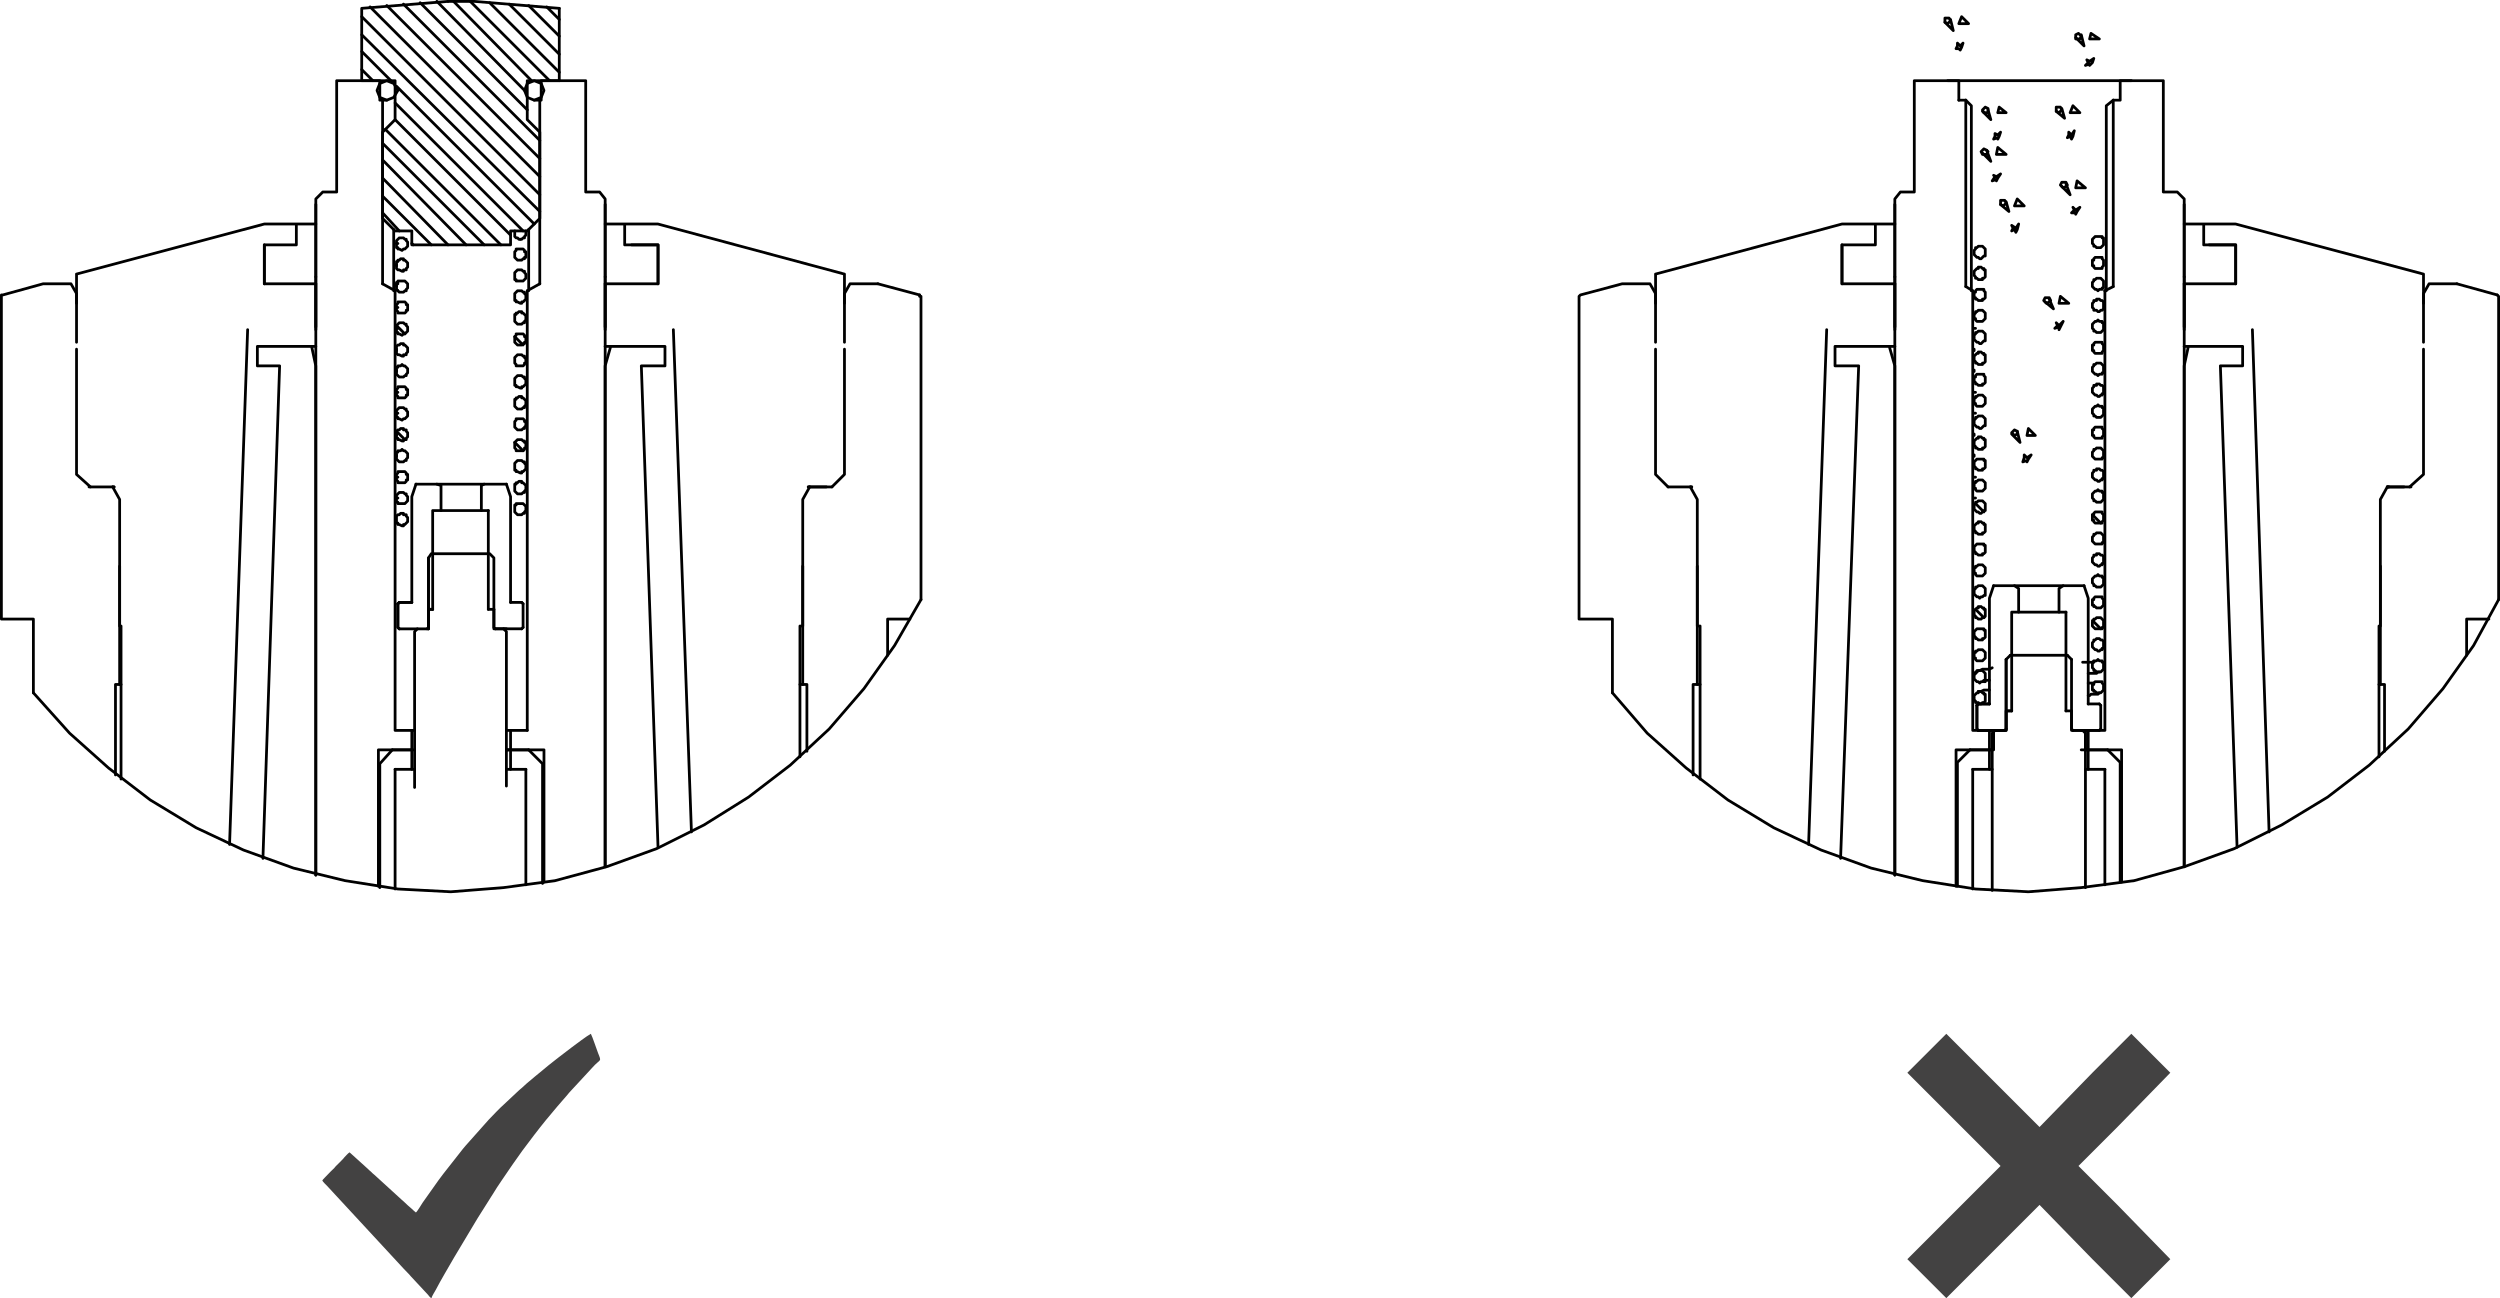 <?xml version="1.0" encoding="UTF-8"?>
<!DOCTYPE svg PUBLIC "-//W3C//DTD SVG 1.1//EN" "http://www.w3.org/Graphics/SVG/1.1/DTD/svg11.dtd">
<!-- Creator: CorelDRAW 2020 (64-Bit) -->
<svg xmlns="http://www.w3.org/2000/svg" xml:space="preserve" width="52.131mm" height="27.069mm" version="1.1" style="shape-rendering:geometricPrecision; text-rendering:geometricPrecision; image-rendering:optimizeQuality; fill-rule:evenodd; clip-rule:evenodd"
viewBox="0 0 790.89 410.67"
 xmlns:xlink="http://www.w3.org/1999/xlink"
 xmlns:xodm="http://www.corel.com/coreldraw/odm/2003">
 <defs>
  <style type="text/css">
   <![CDATA[
    .str1 {stroke:black;stroke-width:0.88;stroke-linecap:round;stroke-linejoin:round;stroke-miterlimit:10}
    .str0 {stroke:black;stroke-width:0.88;stroke-linecap:round;stroke-linejoin:round;stroke-miterlimit:10}
    .fil2 {fill:none}
    .fil1 {fill:none;fill-rule:nonzero}
    .fil0 {fill:#434242}
   ]]>
  </style>
 </defs>
 <g id="Layer_x0020_1">
  <g id="_2641959341792">
   <g>
    <polygon class="fil0" points="615.73,327.05 628.05,339.37 644.52,355.84 645.22,356.54 645.51,356.24 661.94,339.37 674.26,327.05 686.59,339.37 669.86,356.54 657.54,368.86 669.86,381.18 686.59,398.35 674.26,410.67 661.94,398.35 645.22,381.18 628.05,398.35 615.73,410.67 603.4,398.35 620.57,381.18 632.89,368.86 620.57,356.54 603.4,339.37 "/>
    <g>
     <polyline class="fil1 str0" points="662.38,209.06 661.94,209.5 661.5,209.5 661.06,209.5 660.62,209.5 660.18,209.5 659.74,209.5 658.86,209.5 "/>
     <polyline class="fil1 str0" points="630.25,211.26 629.37,211.7 628.49,211.7 627.61,211.7 627.17,211.7 626.29,212.14 625.85,212.14 625.41,212.14 625.41,212.58 624.97,213.02 624.53,213.02 624.53,213.46 "/>
     <line class="fil1 str0" x1="624.53" y1="157.56" x2="624.97" y2= "157.56" />
     <polyline class="fil1 str0" points="627.61,215.66 628.05,215.66 628.05,215.22 628.49,215.22 629.37,215.22 "/>
     <polyline class="fil1 str0" points="660.62,213.02 661.5,213.02 662.38,213.02 663.26,213.02 663.7,212.58 664.14,212.58 "/>
     <polyline class="fil1 str0" points="662.38,216.1 661.94,216.1 661.5,216.1 660.62,216.1 "/>
     <polyline class="fil1 str0" points="629.37,218.3 628.93,218.3 628.49,218.3 627.61,218.3 626.73,218.74 626.29,218.74 625.85,218.74 "/>
     <polyline class="fil1 str0" points="660.62,220.06 661.06,220.06 661.5,219.62 662.38,219.62 663.26,219.62 663.7,219.62 664.14,219.18 "/>
     <path class="fil1 str0" d="M624.53 150.96l0.44 0m-0.44 -13.64l0 0.44m0 6.16l0 0.44m0 -13.64l0.44 0m-0.44 -13.64l0 0.44m0 6.6l0.44 0m-0.44 -13.64l0 0.44m0 -7.04l0.44 0m-25.53 -16.29l0 -22.89m91.54 0l0 22.89"/>
     <polygon class="fil1 str0" points="626.29,216.1 625.85,215.66 625.41,215.66 624.97,215.22 624.53,214.78 624.53,214.34 624.53,213.9 624.53,213.46 624.97,213.02 624.97,212.58 625.41,212.58 625.85,212.14 626.29,212.14 626.73,212.14 627.17,212.14 627.61,212.58 628.05,213.02 628.05,213.46 628.05,213.9 628.05,214.34 628.05,214.78 628.05,215.22 627.61,215.22 627.17,215.66 626.73,215.66 "/>
     <polygon class="fil1 str0" points="663.7,212.58 663.26,212.58 662.82,212.14 662.38,212.14 662.38,211.7 661.94,211.26 661.94,210.82 661.94,210.38 661.94,209.94 662.38,209.5 662.82,209.06 663.26,209.06 663.7,208.62 664.14,209.06 664.58,209.06 665.02,209.06 665.02,209.5 665.46,209.5 665.46,209.94 665.46,210.38 665.46,210.82 665.46,211.26 665.46,211.7 665.02,212.14 664.58,212.58 664.14,212.58 "/>
     <polygon class="fil1 str0" points="626.29,222.7 625.85,222.26 625.41,222.26 624.97,222.26 624.97,221.82 624.53,221.38 624.53,220.94 624.53,220.5 624.53,220.06 624.97,219.62 625.41,219.18 625.85,219.18 625.85,218.74 626.29,218.74 626.73,218.74 627.17,219.18 627.61,219.18 627.61,219.62 628.05,219.62 628.05,220.06 628.05,220.5 628.05,220.94 628.05,221.38 628.05,221.82 627.61,222.26 627.17,222.26 626.73,222.7 "/>
     <polygon class="fil1 str0" points="663.7,219.18 663.26,219.18 662.82,218.74 662.38,218.74 662.38,218.3 661.94,218.3 661.94,217.86 661.94,217.42 661.94,216.98 661.94,216.54 662.38,216.54 662.38,216.1 662.82,215.66 663.26,215.66 663.7,215.66 664.14,215.66 664.58,215.66 665.02,215.66 665.02,216.1 665.46,216.54 665.46,216.98 665.46,217.42 665.46,217.86 665.46,218.3 665.02,218.74 664.58,219.18 664.14,219.18 "/>
     <polygon class="fil1 str0" points="626.29,209.06 625.85,209.06 625.41,209.06 624.97,208.62 624.97,208.18 624.53,208.18 624.53,207.74 624.53,207.3 624.53,206.86 624.53,206.42 624.97,206.42 624.97,205.98 625.41,205.98 625.85,205.54 626.29,205.54 626.73,205.54 627.17,205.54 627.61,205.98 628.05,206.42 628.05,206.86 628.05,207.3 628.05,207.74 628.05,208.18 627.61,208.62 627.17,209.06 626.73,209.06 "/>
     <polygon class="fil1 str0" points="663.7,205.98 663.26,205.54 662.82,205.54 662.38,205.1 661.94,204.66 661.94,204.22 661.94,203.78 661.94,203.34 662.38,202.9 662.38,202.46 662.82,202.46 663.26,202.02 663.7,202.02 664.14,202.02 664.58,202.46 665.02,202.46 665.46,202.9 665.46,203.34 665.46,203.78 665.46,204.22 665.46,204.66 665.46,205.1 665.02,205.1 665.02,205.54 664.58,205.54 664.14,205.98 "/>
     <polygon class="fil1 str0" points="626.29,195.85 625.85,195.85 625.41,195.41 624.97,195.41 624.97,194.97 624.53,194.53 624.53,194.09 624.53,193.65 624.53,193.21 624.97,192.77 625.41,192.33 625.85,192.33 625.85,191.89 626.29,191.89 626.73,191.89 627.17,192.33 627.61,192.33 627.61,192.77 628.05,192.77 628.05,193.21 628.05,193.65 628.05,194.09 628.05,194.53 628.05,194.97 627.61,195.41 627.17,195.41 626.73,195.85 "/>
     <polygon class="fil1 str0" points="663.7,192.33 663.26,192.33 662.82,191.89 662.38,191.89 662.38,191.45 661.94,191.45 661.94,191.01 661.94,190.57 661.94,190.13 661.94,189.69 662.38,189.69 662.38,189.25 662.82,188.81 663.26,188.81 663.7,188.81 664.14,188.81 664.58,188.81 665.02,188.81 665.02,189.25 665.46,189.69 665.46,190.13 665.46,190.57 665.46,191.01 665.46,191.45 665.02,191.89 664.58,192.33 664.14,192.33 "/>
     <polygon class="fil1 str0" points="626.29,202.46 625.85,202.46 625.41,202.02 624.97,202.02 624.97,201.58 624.53,201.13 624.53,200.69 624.53,200.26 624.53,199.81 624.97,199.37 625.41,198.93 625.85,198.93 626.29,198.93 626.73,198.93 627.17,198.93 627.61,198.93 627.61,199.37 628.05,199.37 628.05,199.81 628.05,200.26 628.05,200.69 628.05,201.13 628.05,201.58 627.61,202.02 627.17,202.02 627.17,202.46 626.73,202.46 "/>
     <polygon class="fil1 str0" points="663.7,198.93 663.26,198.93 662.82,198.93 662.38,198.49 661.94,198.05 661.94,197.61 661.94,197.17 661.94,196.73 662.38,196.29 662.38,195.85 662.82,195.85 663.26,195.41 663.7,195.41 664.14,195.41 664.58,195.41 665.02,195.85 665.46,196.29 665.46,196.73 665.46,197.17 665.46,197.61 665.46,198.05 665.46,198.49 665.02,198.49 665.02,198.93 664.58,198.93 664.14,198.93 "/>
     <polygon class="fil1 str0" points="626.29,148.76 625.85,148.76 625.41,148.32 624.97,148.32 624.97,147.88 624.53,147.44 624.53,147 624.53,146.56 624.53,146.12 624.97,145.68 625.41,145.24 625.85,145.24 626.29,145.24 626.73,145.24 627.17,145.24 627.61,145.24 627.61,145.68 628.05,145.68 628.05,146.12 628.05,146.56 628.05,147 628.05,147.44 628.05,147.88 627.61,148.32 627.17,148.32 627.17,148.76 626.73,148.76 "/>
     <polygon class="fil1 str0" points="663.7,145.24 663.26,145.24 662.82,145.24 662.38,144.8 661.94,144.36 661.94,143.92 661.94,143.48 661.94,143.04 662.38,142.6 662.38,142.16 662.82,142.16 663.26,141.72 663.7,141.72 664.14,141.72 664.58,141.72 665.02,142.16 665.46,142.6 665.46,143.04 665.46,143.48 665.46,143.92 665.46,144.36 665.46,144.8 665.02,144.8 665.02,145.24 664.58,145.24 664.14,145.24 "/>
     <polygon class="fil1 str0" points="626.29,142.16 625.85,142.16 625.41,141.72 624.97,141.72 624.97,141.28 624.53,140.84 624.53,140.4 624.53,139.96 624.53,139.52 624.97,139.08 625.41,138.64 625.85,138.64 625.85,138.2 626.29,138.2 626.73,138.2 627.17,138.64 627.61,138.64 627.61,139.08 628.05,139.08 628.05,139.52 628.05,139.96 628.05,140.4 628.05,140.84 628.05,141.28 627.61,141.72 627.17,141.72 627.17,142.16 626.73,142.16 "/>
     <polygon class="fil1 str0" points="663.7,138.64 663.26,138.64 662.82,138.64 662.38,138.2 662.38,137.76 661.94,137.76 661.94,137.32 661.94,136.88 661.94,136.44 661.94,136 662.38,136 662.38,135.56 662.82,135.12 663.26,135.12 663.7,135.12 664.14,135.12 664.58,135.12 665.02,135.12 665.02,135.56 665.46,136 665.46,136.44 665.46,136.88 665.46,137.32 665.46,137.76 665.02,138.2 665.02,138.64 664.58,138.64 664.14,138.64 "/>
     <polygon class="fil1 str0" points="626.29,189.25 625.85,188.81 625.41,188.81 624.97,188.37 624.53,187.93 624.53,187.49 624.53,187.05 624.53,186.61 624.97,186.17 624.97,185.73 625.41,185.73 625.85,185.29 626.29,185.29 626.73,185.29 627.17,185.29 627.61,185.73 628.05,186.17 628.05,186.61 628.05,187.05 628.05,187.49 628.05,187.93 628.05,188.37 627.61,188.37 627.17,188.81 626.73,188.81 "/>
     <polygon class="fil1 str0" points="663.7,185.73 663.26,185.73 662.82,185.29 662.38,185.29 662.38,184.85 661.94,184.41 661.94,183.97 661.94,183.53 661.94,183.09 662.38,182.65 662.82,182.21 663.26,182.21 663.7,181.77 664.14,182.21 664.58,182.21 665.02,182.21 665.02,182.65 665.46,182.65 665.46,183.09 665.46,183.53 665.46,183.97 665.46,184.41 665.46,184.85 665.02,185.29 664.58,185.73 664.14,185.73 "/>
     <polygon class="fil1 str0" points="626.29,135.56 625.85,135.12 625.41,135.12 624.97,134.68 624.53,134.24 624.53,133.8 624.53,133.36 624.53,132.92 624.97,132.48 624.97,132.04 625.41,132.04 625.85,131.6 626.29,131.6 626.73,131.6 627.17,131.6 627.61,132.04 628.05,132.48 628.05,132.92 628.05,133.36 628.05,133.8 628.05,134.24 628.05,134.68 627.61,134.68 627.17,135.12 626.73,135.56 "/>
     <polygon class="fil1 str0" points="663.7,132.04 663.26,132.04 662.82,131.6 662.38,131.6 662.38,131.16 661.94,130.72 661.94,130.28 661.94,129.84 661.94,129.4 662.38,128.96 662.82,128.52 663.26,128.52 663.7,128.08 664.14,128.52 664.58,128.52 665.02,128.52 665.02,128.96 665.46,128.96 665.46,129.4 665.46,129.84 665.46,130.28 665.46,130.72 665.46,131.16 665.02,131.6 664.58,132.04 664.14,132.04 "/>
     <polygon class="fil1 str0" points="626.29,175.61 625.85,175.61 625.41,175.17 624.97,175.17 624.97,174.73 624.53,174.29 624.53,173.85 624.53,173.41 624.53,172.97 624.97,172.53 625.41,172.09 625.85,172.09 626.29,172.09 626.73,172.09 627.17,172.09 627.61,172.09 627.61,172.53 628.05,172.53 628.05,172.97 628.05,173.41 628.05,173.85 628.05,174.29 628.05,174.73 627.61,175.17 627.17,175.17 627.17,175.61 626.73,175.61 "/>
     <polygon class="fil1 str0" points="663.7,172.09 663.26,172.09 662.82,172.09 662.38,171.65 661.94,171.21 661.94,170.77 661.94,170.33 661.94,169.89 662.38,169.45 662.38,169.01 662.82,169.01 663.26,168.57 663.7,168.57 664.14,168.57 664.58,168.57 665.02,169.01 665.46,169.45 665.46,169.89 665.46,170.33 665.46,170.77 665.46,171.21 665.46,171.65 665.02,171.65 665.02,172.09 664.58,172.09 664.14,172.09 "/>
     <polygon class="fil1 str0" points="626.29,182.21 625.85,182.21 625.41,182.21 624.97,181.77 624.97,181.33 624.53,181.33 624.53,180.89 624.53,180.45 624.53,180.01 624.53,179.57 624.97,179.57 624.97,179.13 625.41,179.13 625.85,178.69 626.29,178.69 626.73,178.69 627.17,178.69 627.61,179.13 628.05,179.57 628.05,180.01 628.05,180.45 628.05,180.89 628.05,181.33 627.61,181.77 627.17,182.21 626.73,182.21 "/>
     <polygon class="fil1 str0" points="663.7,179.13 663.26,178.69 662.82,178.69 662.38,178.25 661.94,177.81 661.94,177.37 661.94,176.93 661.94,176.49 662.38,176.05 662.38,175.61 662.82,175.61 663.26,175.61 663.26,175.17 663.7,175.17 664.14,175.17 664.58,175.61 665.02,175.61 665.46,176.05 665.46,176.49 665.46,176.93 665.46,177.37 665.46,177.81 665.46,178.25 665.02,178.25 665.02,178.69 664.58,178.69 664.14,179.13 "/>
     <polygon class="fil1 str0" points="626.29,128.52 625.85,128.52 625.41,128.52 624.97,128.08 624.97,127.64 624.53,127.64 624.53,127.19 624.53,126.76 624.53,126.32 624.53,125.87 624.97,125.87 624.97,125.43 625.41,125.43 625.85,124.99 626.29,124.99 626.73,124.99 627.17,124.99 627.61,125.43 628.05,125.87 628.05,126.32 628.05,126.76 628.05,127.19 628.05,127.64 627.61,128.08 627.17,128.52 626.73,128.52 "/>
     <polygon class="fil1 str0" points="663.7,125.43 663.26,124.99 662.82,124.99 662.38,124.55 661.94,124.11 661.94,123.67 661.94,123.23 661.94,122.79 662.38,122.35 662.38,121.91 662.82,121.91 663.26,121.91 663.26,121.47 663.7,121.47 664.14,121.47 664.58,121.91 665.02,121.91 665.46,122.35 665.46,122.79 665.46,123.23 665.46,123.67 665.46,124.11 665.46,124.55 665.02,124.55 665.02,124.99 664.58,124.99 664.14,125.43 "/>
     <polygon class="fil1 str0" points="626.29,121.91 625.85,121.91 625.41,121.47 624.97,121.47 624.97,121.03 624.53,120.59 624.53,120.15 624.53,119.71 624.53,119.27 624.97,119.27 624.97,118.83 625.41,118.39 625.85,118.39 626.29,118.39 626.73,118.39 627.17,118.39 627.61,118.39 627.61,118.83 628.05,119.27 628.05,119.71 628.05,120.15 628.05,120.59 628.05,121.03 627.61,121.47 627.17,121.47 627.17,121.91 626.73,121.91 "/>
     <polygon class="fil1 str0" points="663.7,118.83 663.26,118.39 662.82,118.39 662.38,117.95 661.94,117.51 661.94,117.07 661.94,116.63 661.94,116.19 662.38,115.75 662.38,115.31 662.82,115.31 663.26,114.87 663.7,114.87 664.14,114.87 664.58,114.87 665.02,115.31 665.46,115.75 665.46,116.19 665.46,116.63 665.46,117.07 665.46,117.51 665.46,117.95 665.02,117.95 665.02,118.39 664.58,118.39 664.14,118.39 "/>
     <polygon class="fil1 str0" points="626.29,169.01 625.85,169.01 625.41,168.57 624.97,168.57 624.97,168.13 624.53,167.69 624.53,167.25 624.53,166.8 624.53,166.37 624.97,165.93 625.41,165.48 625.85,165.48 625.85,165.04 626.29,165.04 626.73,165.04 627.17,165.48 627.61,165.48 627.61,165.93 628.05,165.93 628.05,166.37 628.05,166.8 628.05,167.25 628.05,167.69 628.05,168.13 627.61,168.57 627.17,168.57 627.17,169.01 626.73,169.01 "/>
     <polygon class="fil1 str0" points="663.7,165.48 663.26,165.48 662.82,165.48 662.38,165.04 662.38,164.6 661.94,164.6 661.94,164.16 661.94,163.72 661.94,163.28 661.94,162.84 662.38,162.84 662.38,162.4 662.82,161.96 663.26,161.96 663.7,161.96 664.14,161.96 664.58,161.96 665.02,161.96 665.02,162.4 665.46,162.84 665.46,163.28 665.46,163.72 665.46,164.16 665.46,164.6 665.02,165.04 665.02,165.48 664.58,165.48 664.14,165.48 "/>
     <polygon class="fil1 str0" points="626.29,155.36 625.85,155.36 625.41,155.36 624.97,154.92 624.97,154.48 624.53,154.48 624.53,154.04 624.53,153.6 624.53,153.16 624.53,152.72 624.97,152.72 624.97,152.28 625.41,152.28 625.85,151.84 626.29,151.84 626.73,151.84 627.17,151.84 627.61,152.28 628.05,152.72 628.05,153.16 628.05,153.6 628.05,154.04 628.05,154.48 627.61,154.92 627.17,155.36 626.73,155.36 "/>
     <polygon class="fil1 str0" points="663.7,152.28 663.26,151.84 662.82,151.84 662.38,151.4 661.94,150.96 661.94,150.52 661.94,150.08 661.94,149.64 662.38,149.2 662.38,148.76 662.82,148.76 663.26,148.76 663.26,148.32 663.7,148.32 664.14,148.32 664.58,148.76 665.02,148.76 665.46,149.2 665.46,149.64 665.46,150.08 665.46,150.52 665.46,150.96 665.46,151.4 665.02,151.4 665.02,151.84 664.58,151.84 664.14,152.28 "/>
     <polygon class="fil1 str0" points="626.29,162.4 625.85,161.96 625.41,161.96 624.97,161.52 624.53,161.08 624.53,160.65 624.53,160.2 624.53,159.76 624.97,159.32 624.97,158.88 625.41,158.88 625.85,158.44 626.29,158.44 626.73,158.44 627.17,158.44 627.61,158.88 628.05,159.32 628.05,159.76 628.05,160.2 628.05,160.65 628.05,161.08 628.05,161.52 627.61,161.52 627.17,161.96 626.73,162.4 "/>
     <polygon class="fil1 str0" points="663.7,158.88 663.26,158.88 662.82,158.44 662.38,158.44 662.38,158 661.94,157.56 661.94,157.12 661.94,156.68 661.94,156.24 662.38,155.8 662.82,155.36 663.26,155.36 663.7,154.92 664.14,155.36 664.58,155.36 665.02,155.36 665.02,155.8 665.46,155.8 665.46,156.24 665.46,156.68 665.46,157.12 665.46,157.56 665.46,158 665.02,158.44 664.58,158.88 664.14,158.88 "/>
     <polygon class="fil1 str0" points="626.29,115.31 625.85,115.31 625.41,114.87 624.97,114.87 624.97,114.43 624.53,113.99 624.53,113.55 624.53,113.11 624.53,112.67 624.97,112.23 625.41,111.79 625.85,111.79 625.85,111.35 626.29,111.35 626.73,111.35 627.17,111.79 627.61,111.79 627.61,112.23 628.05,112.23 628.05,112.67 628.05,113.11 628.05,113.55 628.05,113.99 628.05,114.43 627.61,114.87 627.17,114.87 627.17,115.31 626.73,115.31 "/>
     <polygon class="fil1 str0" points="663.7,111.79 663.26,111.79 662.82,111.79 662.38,111.35 662.38,110.91 661.94,110.91 661.94,110.47 661.94,110.03 661.94,109.59 661.94,109.15 662.38,109.15 662.38,108.71 662.82,108.27 663.26,108.27 663.7,108.27 664.14,108.27 664.58,108.27 665.02,108.27 665.02,108.71 665.46,109.15 665.46,109.59 665.46,110.03 665.46,110.47 665.46,110.91 665.02,111.35 665.02,111.79 664.58,111.79 664.14,111.79 "/>
     <polygon class="fil1 str0" points="626.29,108.71 625.85,108.27 625.41,108.27 624.97,107.83 624.53,107.39 624.53,106.95 624.53,106.51 624.53,106.07 624.97,105.63 624.97,105.19 625.41,105.19 625.85,104.75 626.29,104.75 626.73,104.75 627.17,104.75 627.61,105.19 628.05,105.63 628.05,106.07 628.05,106.51 628.05,106.95 628.05,107.39 628.05,107.83 627.61,107.83 627.17,108.27 626.73,108.71 "/>
     <polygon class="fil1 str0" points="663.7,105.19 663.26,105.19 662.82,104.75 662.38,104.75 662.38,104.31 661.94,103.87 661.94,103.43 661.94,102.99 661.94,102.55 662.38,102.11 662.82,101.67 663.26,101.67 663.7,101.23 664.14,101.67 664.58,101.67 665.02,101.67 665.02,102.11 665.46,102.11 665.46,102.55 665.46,102.99 665.46,103.43 665.46,103.87 665.46,104.31 665.02,104.75 664.58,105.19 664.14,105.19 "/>
     <polygon class="fil1 str0" points="626.29,101.67 625.85,101.67 625.41,101.67 624.97,101.23 624.97,100.79 624.53,100.79 624.53,100.35 624.53,99.91 624.53,99.47 624.97,99.03 624.97,98.59 625.41,98.59 625.85,98.15 626.29,98.15 626.73,98.15 627.17,98.15 627.61,98.59 628.05,99.03 628.05,99.47 628.05,99.91 628.05,100.35 628.05,100.79 627.61,101.23 627.17,101.67 626.73,101.67 "/>
     <polygon class="fil1 str0" points="663.7,98.59 663.26,98.15 662.82,98.15 662.38,98.15 662.38,97.71 661.94,97.27 661.94,96.83 661.94,96.39 661.94,95.95 662.38,95.51 662.38,95.07 662.82,95.07 663.26,95.07 663.26,94.63 663.7,94.63 664.14,94.63 664.58,95.07 665.02,95.07 665.46,95.51 665.46,95.95 665.46,96.39 665.46,96.83 665.46,97.27 665.46,97.71 665.02,98.15 664.58,98.15 664.14,98.59 "/>
     <polygon class="fil1 str0" points="626.29,95.07 625.85,95.07 625.41,94.63 624.97,94.63 624.97,94.19 624.53,94.19 624.53,93.75 624.53,93.31 624.53,92.87 624.53,92.43 624.97,92.43 624.97,91.99 625.41,91.54 625.85,91.54 626.29,91.54 626.73,91.54 627.17,91.54 627.61,91.54 627.61,91.99 628.05,92.43 628.05,92.87 628.05,93.31 628.05,93.75 628.05,94.19 627.61,94.63 627.17,94.63 627.17,95.07 626.73,95.07 "/>
     <polygon class="fil1 str0" points="663.7,91.99 663.26,91.54 662.82,91.54 662.38,91.1 661.94,90.66 661.94,90.22 661.94,89.78 661.94,89.34 662.38,88.9 662.38,88.46 662.82,88.46 663.26,88.02 663.7,88.02 664.14,88.02 664.58,88.02 665.02,88.46 665.46,88.9 665.46,89.34 665.46,89.78 665.46,90.22 665.46,90.66 665.46,91.1 665.02,91.1 665.02,91.54 664.58,91.54 664.14,91.54 "/>
     <polygon class="fil1 str0" points="626.29,88.46 625.85,88.46 625.41,88.02 624.97,88.02 624.97,87.58 624.53,87.14 624.53,86.71 624.53,86.26 624.53,85.82 624.97,85.38 625.41,84.94 625.85,84.94 625.85,84.5 626.29,84.5 626.73,84.5 627.17,84.94 627.61,84.94 627.61,85.38 628.05,85.38 628.05,85.82 628.05,86.26 628.05,86.71 628.05,87.14 628.05,87.58 627.61,88.02 627.17,88.02 627.17,88.46 626.73,88.46 "/>
     <polygon class="fil1 str0" points="663.7,84.94 663.26,84.94 662.82,84.94 662.38,84.5 662.38,84.06 661.94,84.06 661.94,83.62 661.94,83.18 661.94,82.74 661.94,82.3 662.38,82.3 662.38,81.86 662.82,81.42 663.26,81.42 663.7,81.42 664.14,81.42 664.58,81.42 665.02,81.42 665.02,81.86 665.46,82.3 665.46,82.74 665.46,83.18 665.46,83.62 665.46,84.06 665.02,84.5 665.02,84.94 664.58,84.94 664.14,84.94 "/>
     <polygon class="fil1 str0" points="626.29,81.86 625.85,81.42 625.41,81.42 624.97,80.98 624.53,80.54 624.53,80.1 624.53,79.66 624.53,79.22 624.97,78.78 624.97,78.34 625.41,78.34 625.85,77.9 626.29,77.9 626.73,77.9 627.17,77.9 627.61,78.34 628.05,78.78 628.05,79.22 628.05,79.66 628.05,80.1 628.05,80.54 628.05,80.98 627.61,80.98 627.17,81.42 626.73,81.86 "/>
     <polygon class="fil1 str0" points="663.7,78.34 663.26,78.34 662.82,77.9 662.38,77.9 662.38,77.46 661.94,77.02 661.94,76.58 661.94,76.14 661.94,75.7 662.38,75.26 662.82,74.82 663.26,74.82 663.7,74.82 664.14,74.82 664.58,74.82 665.02,74.82 665.02,75.26 665.46,75.26 665.46,75.7 665.46,76.14 665.46,76.58 665.46,77.02 665.46,77.46 665.02,77.9 664.58,78.34 664.14,78.34 "/>
     <path class="fil1 str0" d="M536.95 179.13l0 18.92m216.1 0l0 -18.92m-215.22 18.92l0 48.41m214.78 -7.04l0 -41.37m-40.05 -93.75l5.28 158.88m-145.68 3.96l5.72 -162.84m-40.05 93.75l-0.88 0m216.1 0l-0.44 0m-78.34 -172.53l-58.1 0m-16.72 77.9l0 -15.84m91.54 0l0 15.84m16.72 164.6l-5.28 -152.28m-114.43 0l-5.72 155.8m127.19 -155.8l0 -6.16m-128.95 0l0 6.16m17.16 -6.16l1.76 6.16m91.54 0l1.32 -6.16m-94.62 0l1.76 0m91.54 0l1.32 0m-1.32 6.16l0 158.44m-91.54 2.64l0 -161.08m102.99 0l7.04 0m0 -6.16l-17.16 0m-111.79 6.16l7.48 0m9.68 -6.16l-17.16 0"/>
     <polyline class="fil1 str0" points="599.44,276.84 599.44,62.94 601.2,60.74 605.6,60.74 605.6,25.53 619.69,25.53 619.69,31.69 "/>
     <polyline class="fil1 str0" points="621.89,31.69 623.65,33.45 623.65,91.99 "/>
     <line class="fil1 str0" x1="624.09" y1="91.99" x2="621.89" y2= "90.66" />
     <polyline class="fil1 str0" points="624.09,91.99 624.09,231.06 630.69,231.06 630.69,237.22 618.81,237.22 618.81,280.36 "/>
     <polyline class="fil1 str0" points="671.18,279.04 671.18,237.22 659.74,237.22 659.74,231.06 665.9,231.06 665.9,91.99 "/>
     <polyline class="fil1 str0" points="665.9,91.99 666.34,91.99 666.34,33.45 668.54,31.69 "/>
     <line class="fil1 str0" x1="619.69" y1="31.69" x2="621.89" y2= "31.69" />
     <polyline class="fil1 str0" points="668.54,31.69 670.74,31.69 670.74,25.53 684.38,25.53 684.38,60.74 688.79,60.74 690.99,62.94 690.99,274.2 "/>
     <path class="fil1 str0" d="M659.74 231.06l-1.32 0m-26.85 0l-0.88 0m27.73 6.16l1.32 0"/>
     <polyline class="fil1 str0" points="510.1,219.18 510.1,195.85 499.54,195.85 499.54,93.75 499.98,93.31 513.18,89.78 521.98,89.78 523.74,92.87 523.74,108.27 "/>
     <polyline class="fil1 str0" points="527.7,154.04 534.74,154.04 536.95,158 536.95,216.54 535.62,216.54 535.62,245.15 "/>
     <line class="fil1 str0" x1="777.25" y1="89.78" x2="790.01" y2= "93.31" />
     <polyline class="fil1 str0" points="754.36,237.66 754.36,216.54 753.04,216.54 753.04,158 755.24,154.04 760.53,154.04 "/>
     <polyline class="fil1 str0" points="766.69,108.27 766.69,92.87 768.45,89.78 777.25,89.78 "/>
     <polyline class="fil1 str0" points="790.01,93.31 790.45,93.75 790.45,189.69 "/>
     <polyline class="fil1 str0" points="787.37,195.85 780.33,195.85 780.33,207.3 "/>
     <path class="fil1 str0" d="M536.95 216.54l0.88 0m214.78 0l0.44 0m-218.3 -62.5l0.44 0m220.06 0l0.44 0m-128.07 7.92l-2.64 -2.64m39.61 6.16l-2.64 -2.64m-34.33 32.57l-2.64 -2.64m39.61 6.16l-2.64 -2.64"/>
     <line class="fil1 str0" x1="664.58" y1="230.62" x2="664.58" y2= "223.14" />
     <polyline class="fil1 str0" points="625.41,223.14 625.41,230.62 625.85,231.06 "/>
     <path class="fil1 str0" d="M664.58 230.62l-0.44 0.44m0 -8.36l0.44 0.44m-39.17 0l0.44 -0.44m29.93 8.36l-0.44 -0.44m-20.68 0l-0.44 0.44m21.12 -6.16l0 5.72"/>
     <polyline class="fil1 str0" points="634.65,230.62 634.65,224.9 636.41,224.9 "/>
     <path class="fil1 str0" d="M625.85 222.7l3.52 0m-3.52 8.36l8.36 0m21.12 -6.16l-1.76 0m7.04 -2.2l3.52 0m-8.36 8.36l8.36 0m6.6 10.12l0 37.85m-51.49 1.32l0 -39.17m47.53 -3.96l3.96 3.96m-51.49 0l3.96 -3.96m42.69 6.16l0 36.53m-41.81 1.32l0 -37.85m36.53 -6.16l0 6.16"/>
     <polyline class="fil1 str0" points="629.37,237.22 629.37,243.39 630.25,243.39 "/>
     <path class="fil1 str0" d="M659.74 243.39l0.88 0m-31.25 -6.16l0.88 0m29.49 0l0.88 0m5.28 6.16l-5.28 0m0 -6.16l6.16 0m-37.41 6.16l-5.28 0"/>
     <polyline class="fil1 str0" points="623.21,237.22 629.37,237.22 629.37,231.06 "/>
     <line class="fil1 str0" x1="660.62" y1="231.06" x2="660.62" y2= "237.22" />
     <polyline class="fil1 str0" points="630.25,281.68 630.25,231.94 631.13,231.06 634.65,231.06 634.65,208.62 "/>
     <line class="fil1 str0" x1="634.65" y1="208.62" x2="635.97" y2= "207.3" />
     <line class="fil1 str0" x1="635.97" y1="207.3" x2="654.02" y2= "207.3" />
     <line class="fil1 str0" x1="654.02" y1="207.3" x2="655.34" y2= "208.62" />
     <polyline class="fil1 str0" points="655.34,208.62 655.34,231.06 658.86,231.06 659.74,231.94 659.74,280.8 "/>
     <line class="fil1 str0" x1="653.58" y1="193.65" x2="653.58" y2= "224.9" />
     <polyline class="fil1 str0" points="660.62,222.7 660.62,189.25 659.3,185.29 "/>
     <polyline class="fil1 str0" points="651.38,193.65 651.38,186.17 652.7,185.29 "/>
     <polyline class="fil1 str0" points="625.41,223.14 625.41,230.62 625.85,231.06 "/>
     <path class="fil1 str0" d="M625.85 222.7l-0.44 0.44m9.24 1.76l1.76 0m-7.04 -2.2l-3.52 0m8.36 8.36l-8.36 0m8.8 -22.45l0 22.45m24.65 -45.77l-28.61 0"/>
     <polyline class="fil1 str0" points="653.58,193.65 636.41,193.65 636.41,224.9 "/>
     <polyline class="fil1 str0" points="629.37,222.7 629.37,189.25 630.69,185.29 "/>
     <polyline class="fil1 str0" points="638.61,193.65 638.61,186.17 637.29,185.29 "/>
     <path class="fil1 str0" d="M582.72 77.46l0 12.32m124.55 0l0 -12.32m-124.55 12.32l16.72 0m91.54 0l16.28 0m0 -12.32l-8.36 0"/>
     <polyline class="fil1 str0" points="766.69,110.47 766.69,150.08 762.29,154.04 "/>
     <polyline class="fil1 str0" points="523.74,110.47 523.74,150.08 527.7,154.04 "/>
     <path class="fil1 str0" d="M766.69 95.95l0 -9.24m-242.94 0l0 9.24m58.98 -6.16l0 -12.32m124.55 0l0 12.32m-113.99 -12.32l0 -6.6m103.87 0l0 6.6m-114.43 -6.6l16.72 0m91.54 0l16.28 0m-124.55 6.6l10.56 0m103.87 0l10.12 0m-172.53 76.58l0.44 0m220.06 0l0.44 0m11 -67.34l-59.42 -15.84m-183.53 15.84l58.98 -15.84"/>
     <path class="fil1 str0" d="M690.99 104.31l0 -14.52m-91.54 14.52l0 -14.52"/>
     <line class="fil1 str0" x1="762.73" y1="154.04" x2="755.24" y2= "154.04" />
     <polyline class="fil1 str0" points="510.1,219.18 521.1,231.94 533.42,242.95 546.63,253.07 561.15,261.87 576.12,268.91 591.96,274.63 608.24,278.6 624.97,281.24 641.69,282.12 658.42,280.8 675.14,278.6 690.99,274.2 706.83,268.47 721.8,260.99 736.32,252.19 749.52,242.07 761.85,230.62 772.85,217.86 782.53,204.22 790.45,189.69 "/>
     <polygon class="fil1 str0" points="628.93,34.77 628.93,34.33 628.05,33.89 627.61,34.33 627.17,34.77 627.61,35.65 628.05,35.65 628.93,35.65 "/>
     <polyline class="fil1 str0" points="627.17,35.21 629.81,37.85 628.93,34.77 "/>
     <polygon class="fil1 str0" points="632.45,33.89 632.01,35.65 634.65,35.65 "/>
     <polygon class="fil1 str0" points="631.13,42.25 631.13,43.13 630.69,44.01 632.01,43.57 632.01,44.01 632.45,43.13 632.89,41.81 632.01,42.69 "/>
     <polygon class="fil1 str0" points="628.93,47.97 628.49,47.53 627.61,47.09 627.17,47.53 626.73,47.97 627.17,48.85 627.61,48.85 628.49,48.85 "/>
     <polyline class="fil1 str0" points="627.17,48.41 629.81,51.05 628.49,47.53 "/>
     <polygon class="fil1 str0" points="632.01,46.65 631.57,48.85 634.65,48.85 "/>
     <polygon class="fil1 str0" points="630.69,55.46 631.13,55.9 630.25,57.22 631.57,56.78 631.57,57.22 632.01,56.34 632.89,55.02 631.57,55.9 "/>
     <polygon class="fil1 str0" points="634.65,64.26 634.21,63.38 633.77,63.38 632.89,63.38 632.89,64.26 632.89,64.7 633.77,65.14 634.21,64.7 "/>
     <polyline class="fil1 str0" points="632.89,64.7 635.53,66.9 634.65,63.82 "/>
     <polygon class="fil1 str0" points="638.17,62.94 637.29,65.14 640.37,65.14 "/>
     <polygon class="fil1 str0" points="636.41,71.3 636.85,72.18 636.41,73.06 637.29,72.62 637.73,73.5 638.17,72.62 638.61,70.86 637.73,72.18 "/>
     <polygon class="fil1 str0" points="654.02,58.54 653.58,57.66 652.7,57.66 652.26,57.66 651.82,58.54 652.26,58.98 652.7,59.42 653.58,58.98 "/>
     <polyline class="fil1 str0" points="652.26,58.98 654.9,61.62 653.58,58.1 "/>
     <polygon class="fil1 str0" points="657.1,57.22 656.66,59.42 659.74,59.42 "/>
     <polygon class="fil1 str0" points="655.78,65.58 656.22,66.46 655.34,67.34 656.66,67.34 656.66,67.78 657.1,66.9 657.98,65.58 656.66,66.46 "/>
     <polygon class="fil1 str0" points="652.26,34.77 651.82,33.89 651.38,33.89 650.5,33.89 650.5,34.77 650.5,35.21 651.38,35.65 651.82,35.21 "/>
     <polyline class="fil1 str0" points="650.5,35.21 653.14,37.41 652.26,34.33 "/>
     <polygon class="fil1 str0" points="655.78,33.45 654.9,35.65 657.98,35.65 "/>
     <polygon class="fil1 str0" points="654.46,41.81 654.46,42.69 654.02,43.57 654.9,43.13 655.34,44.01 655.78,43.13 656.22,41.37 655.34,42.69 "/>
     <polygon class="fil1 str0" points="658.42,11.44 657.98,11 657.54,10.56 656.66,11 656.66,11.44 656.66,12.32 657.54,12.32 657.98,12.32 "/>
     <polyline class="fil1 str0" points="656.66,11.88 659.3,14.52 658.42,11 "/>
     <polygon class="fil1 str0" points="661.5,10.56 661.06,12.32 664.14,12.32 "/>
     <polygon class="fil1 str0" points="660.18,18.93 660.62,19.81 659.74,20.69 661.06,20.25 661.06,20.69 661.94,19.81 662.38,18.49 661.06,19.37 "/>
     <polygon class="fil1 str0" points="617.05,6.6 616.61,5.72 616.17,5.72 615.29,5.72 615.29,6.6 615.29,7.04 616.17,7.48 616.61,7.04 "/>
     <polyline class="fil1 str0" points="615.29,7.04 617.93,9.68 617.05,6.16 "/>
     <polygon class="fil1 str0" points="620.57,5.28 619.69,7.48 622.77,7.48 "/>
     <polygon class="fil1 str0" points="619.25,13.64 619.25,14.52 618.81,15.4 619.69,15.4 620.13,15.84 620.57,14.96 621.01,13.64 620.13,14.52 "/>
     <polygon class="fil1 str0" points="648.74,95.07 648.3,94.19 647.42,94.19 646.98,94.19 646.54,95.07 646.98,95.51 647.42,95.95 648.3,95.51 "/>
     <polyline class="fil1 str0" points="646.98,95.51 649.62,97.71 648.3,94.63 "/>
     <polygon class="fil1 str0" points="651.82,93.75 651.38,95.95 654.46,95.95 "/>
     <polygon class="fil1 str0" points="650.5,102.11 650.94,102.99 650.05,103.87 651.38,103.43 651.38,104.31 651.82,103.43 652.7,101.67 651.38,102.99 "/>
     <polygon class="fil1 str0" points="638.17,136.88 638.17,136.44 637.29,136 636.85,136.44 636.41,136.88 636.85,137.32 637.29,137.76 638.17,137.32 "/>
     <polyline class="fil1 str0" points="636.41,137.32 639.05,139.96 638.17,136.44 "/>
     <polygon class="fil1 str0" points="641.69,135.56 641.25,137.76 643.89,137.76 "/>
     <polygon class="fil1 str0" points="640.37,143.92 640.37,144.8 639.93,146.12 641.25,145.68 641.25,146.12 641.69,145.24 642.57,143.92 641.25,144.8 "/>
     <line class="fil2 str0" x1="621.89" y1="31.69" x2="621.89" y2= "90.66" />
     <line class="fil2 str0" x1="665.9" y1="91.99" x2="668.54" y2= "90.66" />
     <line class="fil2 str0" x1="668.54" y1="31.69" x2="668.54" y2= "90.66" />
    </g>
   </g>
   <g>
    <g>
     <path class="fil1 str1" d="M125.43 157.56l0.44 0m-0.44 -6.6l0.44 0m-0.44 -13.64l0 0.44m0 6.16l0 0.44m0 -54.13l0 0.44m0 -7.04l0 0.44m0 46.65l0.44 0m-0.44 -53.69l0.44 0m-0.44 40.05l0 0.44m0 6.6l0.44 0m-0.44 -13.64l0 0.44m0 -13.64l0.44 0m-0.44 6.6l0.44 0"/>
     <path class="fil1 str1" d="M130.72 77.46l-0.44 -0.44m-3.96 -3.96l-5.28 -5.72m15.4 10.12l-15.4 -15.4m20.69 15.4l-20.69 -21.12m26.41 21.12l-26.41 -26.85m32.13 26.85l-32.13 -32.13m37.41 32.13l-36.53 -36.53m39.61 33.45l-36.53 -36.53m40.49 35.21l-40.49 -40.49m-7.04 -7.04l-3.52 -3.52m54.57 48.85l-43.57 -43.57m-1.76 -1.76l-9.24 -9.24m56.33 50.61l-56.33 -55.9m56.33 50.61l-56.33 -56.34m56.33 50.61l-53.69 -53.69m53.69 47.97l-48.41 -48.41m48.41 42.69l-43.13 -43.13m39.17 33.45l-33.89 -33.89m33.01 27.73l-27.73 -28.17m29.93 25.09l-24.65 -25.09m30.37 25.09l-25.09 -25.09m28.17 22.45l-22.01 -22m22.01 16.28l-15.84 -15.84m15.84 10.12l-9.68 -9.68m9.68 4.4l-3.96 -3.96"/>
     <polygon class="fil1 str1" points="172.09,28.61 171.21,26.41 169.01,25.53 166.8,26.41 165.93,28.61 166.8,30.81 169.01,31.69 171.21,30.81 "/>
     <polygon class="fil1 str1" points="125.87,28.61 124.55,26.41 122.35,25.53 120.15,26.41 119.27,28.61 120.15,30.81 122.35,31.69 124.55,30.81 "/>
     <path class="fil1 str1" d="M99.91 87.58l0 -22.89m91.54 0l0 22.89"/>
     <polygon class="fil1 str1" points="127.19,159.32 126.31,159.32 125.87,159.32 125.87,158.88 125.43,158.88 125.43,158.44 125.43,158 125.43,157.56 125.43,157.12 125.43,156.68 125.87,156.24 126.31,155.8 126.75,155.8 127.19,155.8 127.64,155.8 128.08,156.24 128.52,156.24 128.52,156.68 128.96,157.12 128.96,157.56 128.96,158 128.96,158.44 128.52,158.88 128.08,159.32 127.64,159.32 "/>
     <polygon class="fil1 str1" points="164.6,156.24 163.72,156.24 163.28,155.8 162.84,155.36 162.84,154.92 162.84,154.48 162.84,154.04 162.84,153.6 162.84,153.16 163.28,153.16 163.28,152.72 163.72,152.72 164.16,152.28 164.6,152.28 165.04,152.28 165.04,152.72 165.48,152.72 165.93,153.16 166.36,153.6 166.36,154.04 166.36,154.48 166.36,154.92 165.93,155.36 165.93,155.8 165.48,155.8 165.04,156.24 "/>
     <polygon class="fil1 str1" points="127.19,166.37 126.31,165.93 125.87,165.93 125.87,165.48 125.43,165.48 125.43,165.04 125.43,164.6 125.43,164.16 125.43,163.72 125.43,163.28 125.87,162.84 126.31,162.84 126.75,162.4 127.19,162.4 127.64,162.4 127.64,162.84 128.08,162.84 128.52,162.84 128.52,163.28 128.96,163.72 128.96,164.16 128.96,164.6 128.96,165.04 128.52,165.48 128.08,165.93 127.64,165.93 127.64,166.37 "/>
     <polygon class="fil1 str1" points="164.6,162.84 163.72,162.84 163.28,162.4 162.84,161.96 162.84,161.52 162.84,161.08 162.84,160.65 162.84,160.2 162.84,159.76 163.28,159.76 163.28,159.32 163.72,159.32 164.16,159.32 164.6,159.32 165.04,159.32 165.48,159.32 165.93,159.76 166.36,160.2 166.36,160.65 166.36,161.08 166.36,161.52 165.93,161.96 165.93,162.4 165.48,162.4 165.04,162.84 "/>
     <polygon class="fil1 str1" points="127.19,152.72 126.31,152.72 125.87,152.72 125.87,152.28 125.43,151.84 125.43,151.4 125.43,150.96 125.43,150.52 125.43,150.08 125.87,149.64 125.87,149.2 126.31,149.2 126.75,149.2 127.19,149.2 127.64,149.2 128.08,149.2 128.52,149.64 128.52,150.08 128.96,150.08 128.96,150.52 128.96,150.96 128.96,151.4 128.96,151.84 128.52,151.84 128.52,152.28 128.08,152.72 127.64,152.72 "/>
     <polygon class="fil1 str1" points="164.6,149.64 163.72,149.2 163.28,149.2 163.28,148.76 162.84,148.76 162.84,148.32 162.84,147.88 162.84,147.44 162.84,147 162.84,146.56 163.28,146.12 163.72,145.68 164.16,145.68 164.6,145.68 165.04,145.68 165.48,146.12 165.93,146.12 165.93,146.56 166.36,147 166.36,147.44 166.36,147.88 166.36,148.32 165.93,148.76 165.48,149.2 165.04,149.2 165.04,149.64 "/>
     <polygon class="fil1 str1" points="127.19,139.52 126.31,139.08 125.87,139.08 125.87,138.64 125.43,138.64 125.43,138.2 125.43,137.76 125.43,137.32 125.43,136.88 125.43,136.44 125.87,136 126.31,136 126.75,135.56 127.19,135.56 127.64,135.56 127.64,136 128.08,136 128.52,136 128.52,136.44 128.96,136.88 128.96,137.32 128.96,137.76 128.96,138.2 128.52,138.64 128.52,139.08 128.08,139.08 127.64,139.08 127.64,139.52 "/>
     <polygon class="fil1 str1" points="164.6,136 163.72,136 163.28,135.56 162.84,135.12 162.84,134.68 162.84,134.24 162.84,133.8 162.84,133.36 163.28,132.92 163.28,132.48 163.72,132.48 164.16,132.48 164.6,132.48 165.04,132.48 165.48,132.48 165.93,132.92 165.93,133.36 166.36,133.36 166.36,133.8 166.36,134.24 166.36,134.68 165.93,135.12 165.93,135.56 165.48,135.56 165.04,136 "/>
     <polygon class="fil1 str1" points="127.19,146.12 126.31,146.12 125.87,145.68 125.43,145.24 125.43,144.8 125.43,144.36 125.43,143.92 125.43,143.48 125.43,143.04 125.87,143.04 125.87,142.6 126.31,142.6 126.75,142.6 127.19,142.16 127.64,142.6 128.08,142.6 128.52,143.04 128.96,143.48 128.96,143.92 128.96,144.36 128.96,144.8 128.52,145.24 128.52,145.68 128.08,145.68 127.64,146.12 "/>
     <polygon class="fil1 str1" points="164.6,142.6 163.72,142.6 163.28,142.6 163.28,142.16 162.84,141.72 162.84,141.28 162.84,140.84 162.84,140.4 162.84,139.96 163.28,139.52 163.72,139.08 164.16,139.08 164.6,139.08 165.04,139.08 165.48,139.52 165.93,139.52 165.93,139.96 166.36,139.96 166.36,140.4 166.36,140.84 166.36,141.28 166.36,141.72 165.93,141.72 165.93,142.16 165.48,142.6 165.04,142.6 "/>
     <polygon class="fil1 str1" points="127.19,92.43 126.31,92.43 125.87,91.99 125.43,91.54 125.43,91.1 125.43,90.66 125.43,90.22 125.43,89.78 125.43,89.34 125.87,89.34 125.87,88.9 126.31,88.9 126.75,88.9 127.19,88.9 127.64,88.9 128.08,88.9 128.52,89.34 128.96,89.78 128.96,90.22 128.96,90.66 128.96,91.1 128.52,91.54 128.52,91.99 128.08,91.99 127.64,92.43 "/>
     <polygon class="fil1 str1" points="164.6,88.9 163.72,88.9 163.28,88.9 163.28,88.46 162.84,88.46 162.84,88.02 162.84,87.58 162.84,87.14 162.84,86.71 162.84,86.26 163.28,85.82 163.72,85.38 164.16,85.38 164.6,85.38 165.04,85.38 165.48,85.82 165.93,85.82 165.93,86.26 166.36,86.71 166.36,87.14 166.36,87.58 166.36,88.02 165.93,88.46 165.48,88.9 165.04,88.9 "/>
     <polygon class="fil1 str1" points="127.19,85.82 126.31,85.38 125.87,85.38 125.43,84.94 125.43,84.5 125.43,84.06 125.43,83.62 125.43,83.18 125.43,82.74 125.87,82.74 125.87,82.3 126.31,82.3 126.75,81.86 127.19,81.86 127.64,81.86 127.64,82.3 128.08,82.3 128.52,82.74 128.96,83.18 128.96,83.62 128.96,84.06 128.96,84.5 128.52,84.94 128.52,85.38 128.08,85.38 127.64,85.38 127.64,85.82 "/>
     <polygon class="fil1 str1" points="164.6,82.3 163.72,82.3 163.28,81.86 162.84,81.42 162.84,80.98 162.84,80.54 162.84,80.1 162.84,79.66 163.28,79.22 163.28,78.78 163.72,78.78 164.16,78.78 164.6,78.78 165.04,78.78 165.48,78.78 165.93,79.22 165.93,79.66 166.36,79.66 166.36,80.1 166.36,80.54 166.36,80.98 166.36,81.42 165.93,81.42 165.93,81.86 165.48,81.86 165.04,82.3 "/>
     <polygon class="fil1 str1" points="127.19,132.92 126.31,132.48 125.87,132.48 125.87,132.04 125.43,132.04 125.43,131.6 125.43,131.16 125.43,130.72 125.43,130.28 125.43,129.84 125.87,129.4 126.31,128.96 126.75,128.96 127.19,128.96 127.64,128.96 128.08,129.4 128.52,129.4 128.52,129.84 128.96,130.28 128.96,130.72 128.96,131.16 128.96,131.6 128.52,132.04 128.08,132.48 127.64,132.48 "/>
     <polygon class="fil1 str1" points="164.6,129.4 163.72,129.4 163.28,128.96 162.84,128.52 162.84,128.08 162.84,127.64 162.84,127.19 162.84,126.76 162.84,126.32 163.28,126.32 163.28,125.87 163.72,125.87 164.16,125.43 164.6,125.43 165.04,125.43 165.04,125.87 165.48,125.87 165.93,126.32 166.36,126.76 166.36,127.19 166.36,127.64 166.36,128.08 165.93,128.52 165.93,128.96 165.48,128.96 165.04,129.4 "/>
     <polygon class="fil1 str1" points="127.19,79.22 126.31,78.78 125.87,78.78 125.87,78.34 125.43,78.34 125.43,77.9 125.43,77.46 125.43,77.02 125.43,76.58 125.43,76.14 125.87,75.7 126.31,75.26 126.75,75.26 127.19,75.26 127.64,75.26 128.08,75.7 128.52,75.7 128.52,76.14 128.96,76.58 128.96,77.02 128.96,77.46 128.96,77.9 128.52,78.34 128.08,78.78 127.64,78.78 "/>
     <polyline class="fil1 str1" points="164.6,75.7 164.16,75.7 163.72,75.26 163.28,75.26 162.84,74.82 162.84,74.38 162.84,73.94 162.84,73.5 162.84,73.06 "/>
     <polyline class="fil1 str1" points="166.36,73.06 166.36,73.5 166.36,73.94 166.36,74.38 165.93,74.82 165.93,75.26 165.48,75.26 165.04,75.7 164.6,75.7 "/>
     <polygon class="fil1 str1" points="127.19,119.27 126.31,119.27 125.87,118.83 125.43,118.39 125.43,117.95 125.43,117.51 125.43,117.07 125.43,116.63 125.43,116.19 125.87,116.19 125.87,115.75 126.31,115.75 126.75,115.75 127.19,115.31 127.64,115.75 128.08,115.75 128.52,116.19 128.96,116.63 128.96,117.07 128.96,117.51 128.96,117.95 128.52,118.39 128.52,118.83 128.08,118.83 127.64,119.27 "/>
     <polygon class="fil1 str1" points="164.6,115.75 163.72,115.75 163.28,115.75 163.28,115.31 162.84,114.87 162.84,114.43 162.84,113.99 162.84,113.55 162.84,113.11 163.28,112.67 163.72,112.23 164.16,112.23 164.6,112.23 165.04,112.23 165.48,112.67 165.93,112.67 165.93,113.11 166.36,113.55 166.36,113.99 166.36,114.43 166.36,114.87 165.93,114.87 165.93,115.31 165.48,115.75 165.04,115.75 "/>
     <polygon class="fil1 str1" points="127.19,125.87 126.31,125.87 125.87,125.87 125.87,125.43 125.43,124.99 125.43,124.55 125.43,124.11 125.43,123.67 125.43,123.23 125.87,122.79 125.87,122.35 126.31,122.35 126.75,122.35 127.19,122.35 127.64,122.35 128.08,122.35 128.52,122.79 128.52,123.23 128.96,123.23 128.96,123.67 128.96,124.11 128.96,124.55 128.96,124.99 128.52,124.99 128.52,125.43 128.08,125.87 127.64,125.87 "/>
     <polygon class="fil1 str1" points="164.6,122.79 163.72,122.35 163.28,122.35 163.28,121.91 162.84,121.91 162.84,121.47 162.84,121.03 162.84,120.59 162.84,120.15 162.84,119.71 163.28,119.27 163.72,118.83 164.16,118.83 164.6,118.83 165.04,118.83 165.48,119.27 165.93,119.27 165.93,119.71 166.36,120.15 166.36,120.59 166.36,121.03 166.36,121.47 165.93,121.91 165.48,122.35 165.04,122.35 165.04,122.79 "/>
     <polygon class="fil1 str1" points="127.19,112.67 126.31,112.23 125.87,112.23 125.43,111.79 125.43,111.35 125.43,110.91 125.43,110.47 125.43,110.03 125.43,109.59 125.87,109.15 126.31,109.15 126.75,108.71 127.19,108.71 127.64,108.71 127.64,109.15 128.08,109.15 128.52,109.59 128.96,110.03 128.96,110.47 128.96,110.91 128.96,111.35 128.52,111.79 128.52,112.23 128.08,112.23 127.64,112.23 127.64,112.67 "/>
     <polygon class="fil1 str1" points="164.6,109.15 163.72,109.15 163.28,108.71 162.84,108.27 162.84,107.83 162.84,107.39 162.84,106.95 162.84,106.51 163.28,106.07 163.28,105.63 163.72,105.63 164.16,105.63 164.6,105.63 165.04,105.63 165.48,105.63 165.93,106.07 165.93,106.51 166.36,106.51 166.36,106.95 166.36,107.39 166.36,107.83 166.36,108.27 165.93,108.27 165.93,108.71 165.48,108.71 165.04,109.15 "/>
     <polygon class="fil1 str1" points="127.19,99.03 126.31,99.03 125.87,99.03 125.87,98.59 125.43,98.15 125.43,97.71 125.43,97.27 125.43,96.83 125.43,96.39 125.87,95.95 125.87,95.51 126.31,95.51 126.75,95.51 127.19,95.51 127.64,95.51 128.08,95.51 128.52,95.95 128.52,96.39 128.96,96.39 128.96,96.83 128.96,97.27 128.96,97.71 128.96,98.15 128.52,98.15 128.52,98.59 128.08,99.03 127.64,99.03 "/>
     <polygon class="fil1 str1" points="164.6,95.95 163.72,95.51 163.28,95.51 163.28,95.07 162.84,95.07 162.84,94.63 162.84,94.19 162.84,93.75 162.84,93.31 162.84,92.87 163.28,92.43 163.72,91.99 164.16,91.99 164.6,91.99 165.04,91.99 165.48,92.43 165.93,92.43 165.93,92.87 166.36,93.31 166.36,93.75 166.36,94.19 166.36,94.63 165.93,95.07 165.48,95.51 165.04,95.51 165.04,95.95 "/>
     <polygon class="fil1 str1" points="127.19,106.07 126.31,105.63 125.87,105.63 125.87,105.19 125.43,105.19 125.43,104.75 125.43,104.31 125.43,103.87 125.43,103.43 125.43,102.99 125.87,102.55 126.31,102.11 126.75,102.11 127.19,102.11 127.64,102.11 128.08,102.55 128.52,102.55 128.52,102.99 128.96,103.43 128.96,103.87 128.96,104.31 128.96,104.75 128.52,105.19 128.08,105.63 127.64,105.63 "/>
     <polygon class="fil1 str1" points="164.6,102.55 163.72,102.55 163.28,102.11 162.84,101.67 162.84,101.23 162.84,100.79 162.84,100.35 162.84,99.91 162.84,99.47 163.28,99.47 163.28,99.03 163.72,99.03 164.16,98.59 164.6,98.59 165.04,98.59 165.04,99.03 165.48,99.03 165.93,99.47 166.36,99.91 166.36,100.35 166.36,100.79 166.36,101.23 165.93,101.67 165.93,102.11 165.48,102.11 165.04,102.55 "/>
     <path class="fil1 str1" d="M37.85 179.13l0 18.92m216.1 0l0 -18.92m-215.66 18.92l0 48.41m214.78 -7.04l0 -41.37m-40.05 -93.75l5.72 158.88m-146.12 3.96l5.72 -162.84m-40.05 93.75l-0.44 0m216.1 0l-0.88 0"/>
     <polyline class="fil1 str1" points="176.93,25.53 166.8,25.53 166.8,37.85 170.77,41.81 170.77,69.1 166.8,73.06 161.52,73.06 161.52,77.46 130.28,77.46 130.28,73.06 124.99,73.06 121.03,69.1 121.03,41.81 124.99,37.85 124.99,25.53 114.43,25.53 114.43,2.64 141.72,0.44 "/>
     <path class="fil1 str1" d="M176.93 2.64l0 22.89m-77.02 77.9l0 -15.84m91.54 0l0 15.84m16.72 164.6l-5.28 -152.28m-114.43 0l-5.28 155.8m127.19 -155.8l0 -6.16m-128.95 0l0 6.16m17.16 -6.16l1.32 6.16m91.54 0l1.76 -6.16m-94.62 0l1.32 0m91.54 0l1.76 0m-1.76 6.16l0 158.44m-91.54 2.64l0 -161.08m102.99 0l7.48 0m0 -6.16l-17.16 0m-111.79 6.16l7.04 0m10.12 -6.16l-17.16 0"/>
     <polyline class="fil1 str1" points="99.91,276.84 99.91,62.94 102.11,60.74 106.51,60.74 106.51,25.53 120.15,25.53 120.15,31.69 122.35,31.69 "/>
     <path class="fil1 str1" d="M124.55 91.99l0 -19.37m0.44 19.37l-3.96 -2.2"/>
     <polyline class="fil1 str1" points="124.99,91.99 124.99,231.06 131.16,231.06 "/>
     <polyline class="fil1 str1" points="131.16,237.22 119.71,237.22 119.71,280.36 "/>
     <polyline class="fil1 str1" points="172.09,279.04 172.09,237.22 160.2,237.22 "/>
     <line class="fil1 str1" x1="166.8" y1="91.99" x2="166.8" y2= "231.06" />
     <path class="fil1 str1" d="M170.77 89.78l-3.96 2.2m0.44 -19.37l0 19.37"/>
     <polyline class="fil1 str1" points="169.01,31.69 171.21,31.69 171.21,25.53 185.29,25.53 185.29,60.74 189.69,60.74 191.45,62.94 191.45,274.2 "/>
     <path class="fil1 str1" d="M160.2 198.93l-0.88 0m0.88 38.29l0.44 0"/>
     <polyline class="fil1 str1" points="10.56,219.18 10.56,195.85 0.44,195.85 0.44,93.75 0.44,93.31 0.88,93.31 13.64,89.78 22.45,89.78 24.21,92.87 24.21,108.27 "/>
     <polyline class="fil1 str1" points="28.17,154.04 35.65,154.04 37.85,158 37.85,216.54 36.53,216.54 36.53,245.15 "/>
     <line class="fil1 str1" x1="277.72" y1="89.78" x2="290.92" y2= "93.31" />
     <polyline class="fil1 str1" points="255.27,237.66 255.27,216.54 253.95,216.54 253.95,158 256.15,154.04 261.43,154.04 "/>
     <polyline class="fil1 str1" points="267.15,108.27 267.15,92.87 268.91,89.78 277.72,89.78 "/>
     <polyline class="fil1 str1" points="290.92,93.31 290.92,93.75 291.36,93.75 291.36,189.69 "/>
     <polyline class="fil1 str1" points="287.84,195.85 280.8,195.85 280.8,207.3 "/>
     <path class="fil1 str1" d="M37.85 216.54l0.44 0m214.78 0l0.88 0m-218.3 -62.5l0.44 0m219.62 0l0.44 0m-130.28 -62.06l-0.44 -0.44m2.64 14.08l-2.64 -2.64m40.05 6.16l-2.64 -2.64m-34.77 32.57l-2.64 -2.64m40.05 6.16l-2.64 -2.64"/>
     <line class="fil1 str1" x1="165.48" y1="198.49" x2="165.48" y2= "191.01" />
     <polyline class="fil1 str1" points="125.87,191.01 125.87,198.49 126.31,198.93 "/>
     <path class="fil1 str1" d="M165.48 198.49l-0.44 0.44m0 -8.36l0.44 0.44m-39.61 0l0.44 -0.44m30.37 8.36l-0.44 -0.44m-20.68 0l-0.44 0.44m21.13 -6.16l0 5.72"/>
     <polyline class="fil1 str1" points="135.56,198.49 135.56,192.77 136.88,192.77 "/>
     <path class="fil1 str1" d="M126.31 190.57l3.96 0m25.97 2.2l-1.76 0m7.04 -2.2l3.52 0m-8.36 8.36l8.36 0m6.6 42.69l0 37.85m-51.49 1.32l0 -39.17m47.09 -4.4l4.4 4.4m-51.49 0l3.96 -4.4m42.25 6.16l0 36.53m-41.37 1.32l0 -37.85m36.53 -6.16l0 6.16"/>
     <polyline class="fil1 str1" points="130.28,237.22 130.28,243.39 131.16,243.39 "/>
     <path class="fil1 str1" d="M160.2 243.39l1.32 0m-1.32 -6.16l1.32 0m4.84 6.16l-4.84 0m0 -6.16l5.72 0m-36.97 6.16l-5.28 0"/>
     <polyline class="fil1 str1" points="124.11,237.22 130.28,237.22 130.28,231.06 "/>
     <line class="fil1 str1" x1="161.52" y1="231.06" x2="161.52" y2= "237.22" />
     <polyline class="fil1 str1" points="131.16,249.11 131.16,199.81 132.04,198.93 "/>
     <polyline class="fil1 str1" points="135.56,198.93 135.56,176.49 136.44,175.17 154.92,175.17 156.24,176.49 156.24,198.93 159.32,198.93 160.2,199.81 160.2,248.67 "/>
     <line class="fil1 str1" x1="154.48" y1="161.52" x2="154.48" y2= "192.77" />
     <polyline class="fil1 str1" points="161.52,190.57 161.52,157.12 160.2,153.16 "/>
     <polyline class="fil1 str1" points="152.28,161.52 152.28,153.6 153.16,153.16 "/>
     <polyline class="fil1 str1" points="125.87,191.01 125.87,198.49 126.31,198.93 "/>
     <path class="fil1 str1" d="M126.31 190.57l-0.44 0.44m9.68 1.76l1.32 0m-6.6 -2.2l-3.96 0m9.24 -14.08l0 22.45m24.65 -45.77l-28.61 0"/>
     <polyline class="fil1 str1" points="154.48,161.52 136.88,161.52 136.88,192.77 "/>
     <polyline class="fil1 str1" points="130.28,190.57 130.28,157.12 131.6,153.16 "/>
     <polyline class="fil1 str1" points="139.52,161.52 139.52,153.6 138.2,153.16 "/>
     <path class="fil1 str1" d="M83.62 77.46l0 12.32m124.55 0l0 -12.32m-124.55 12.32l16.28 0m25.53 0l0.44 0m65.58 0l16.72 0m0 -12.32l-8.36 0"/>
     <polyline class="fil1 str1" points="267.15,110.47 267.15,150.08 263.19,154.04 "/>
     <polyline class="fil1 str1" points="24.21,110.47 24.21,150.08 28.61,154.04 "/>
     <path class="fil1 str1" d="M267.15 95.95l0 -9.24m-242.94 0l0 9.24m59.42 -6.16l0 -12.32m124.55 0l0 12.32m-114.43 -12.32l0 -6.6m103.87 0l0 6.6m-113.99 -6.6l16.28 0m91.54 0l16.72 0m-124.55 6.6l10.12 0m103.87 0l10.56 0m-172.53 76.58l0.44 0m219.62 0l0.44 0m11 -67.34l-58.98 -15.84m-183.97 15.84l59.42 -15.84"/>
     <path class="fil1 str1" d="M191.45 104.31l0 -14.52m-91.54 14.52l0 -14.52"/>
     <line class="fil1 str1" x1="263.19" y1="154.04" x2="256.15" y2= "154.04" />
     <polyline class="fil1 str1" points="10.56,219.18 22.01,231.94 34.33,242.95 47.53,253.07 62.06,261.87 77.02,268.91 92.86,274.63 109.15,278.6 125.87,281.24 142.6,282.12 159.32,280.8 175.61,278.6 191.89,274.2 207.74,268.47 222.7,260.99 236.78,252.19 249.99,242.07 262.31,230.62 273.31,217.86 283,204.22 291.36,189.69 "/>
     <polyline class="fil1 str1" points="141.72,0.44 150.08,0.44 176.93,2.64 "/>
     <path class="fil1 str1" d="M121.03 31.69l0 58.1m49.73 -58.1l0 58.1m-44.45 109.15l9.24 0m31.25 32.13l-6.6 0"/>
    </g>
    <path class="fil0" d="M131.56 383.57c-0.49,-0.33 -0.82,-0.75 -1.28,-1.14l-1.34 -1.17c-0.66,-0.59 -1.27,-1.25 -1.96,-1.8l-7.83 -7.15c-0.3,-0.24 -0.39,-0.34 -0.66,-0.6 -0.26,-0.26 -0.42,-0.33 -0.68,-0.58 -0.24,-0.23 -0.37,-0.41 -0.64,-0.62 -0.3,-0.23 -0.4,-0.34 -0.66,-0.6 -0.63,-0.64 -1.35,-1.16 -1.97,-1.79l-3.63 -3.28c-0.16,-0.14 -0.16,-0.17 -0.34,-0.29 -0.59,0.4 -1.12,1.08 -1.64,1.59 -0.24,0.24 -0.28,0.35 -0.49,0.58 -0.67,0.76 -1.48,1.45 -2.2,2.2 -0.22,0.23 -0.27,0.35 -0.49,0.59 -0.72,0.74 -1.52,1.42 -2.2,2.2 -0.44,0.5 -1.29,1.27 -1.59,1.73l0 0c0.12,0.43 1.2,1.37 1.55,1.77l24.27 26.24c0.62,0.71 1.62,1.58 2.17,2.31l5.41 5.81c0.34,0.35 0.65,0.97 1.14,1.1l0 0c0.16,-0.7 0.99,-1.92 1.35,-2.6 1.5,-2.91 4.2,-7.47 5.84,-10.31l6.75 -11.28c0.27,-0.45 0.51,-0.87 0.78,-1.29 1.47,-2.22 2.81,-4.54 4.27,-6.77 0.17,-0.26 0.27,-0.39 0.42,-0.65 1.58,-2.68 3.87,-5.82 5.62,-8.46 0.26,-0.4 0.54,-0.76 0.81,-1.17l2.9 -4.1c2.45,-3.29 4.92,-6.56 7.5,-9.73l3.64 -4.35c0.29,-0.37 0.62,-0.69 0.92,-1.05 0.19,-0.23 0.24,-0.31 0.45,-0.53l1.42 -1.63c1.06,-1.37 2.66,-2.92 3.83,-4.25 1.41,-1.6 2.95,-3.11 4.35,-4.71 2.69,-3.05 3.05,-1.6 1.84,-4.67 -0.51,-1.29 -1.73,-5.06 -2.27,-6.07l0 0c-1.22,0.64 -4.89,3.42 -6.09,4.32l-3.97 3.03c-0.68,0.51 -1.3,1.04 -1.96,1.54 -1.98,1.51 -3.84,3.2 -5.78,4.72l-1.9 1.6c-0.91,0.71 -1.89,1.76 -2.77,2.44 -0.4,0.31 -0.58,0.57 -0.94,0.86l-4.03 3.78c-1.71,1.51 -3.23,3.23 -4.84,4.85l-7.39 8.31c-0.28,0.35 -0.52,0.64 -0.82,0.98l-6.16 7.84c-0.51,0.69 -0.98,1.3 -1.5,2l-5.06 7.14c-0.47,0.7 -1.66,2.78 -2.15,3.14z"/>
   </g>
  </g>
 </g>
</svg>
